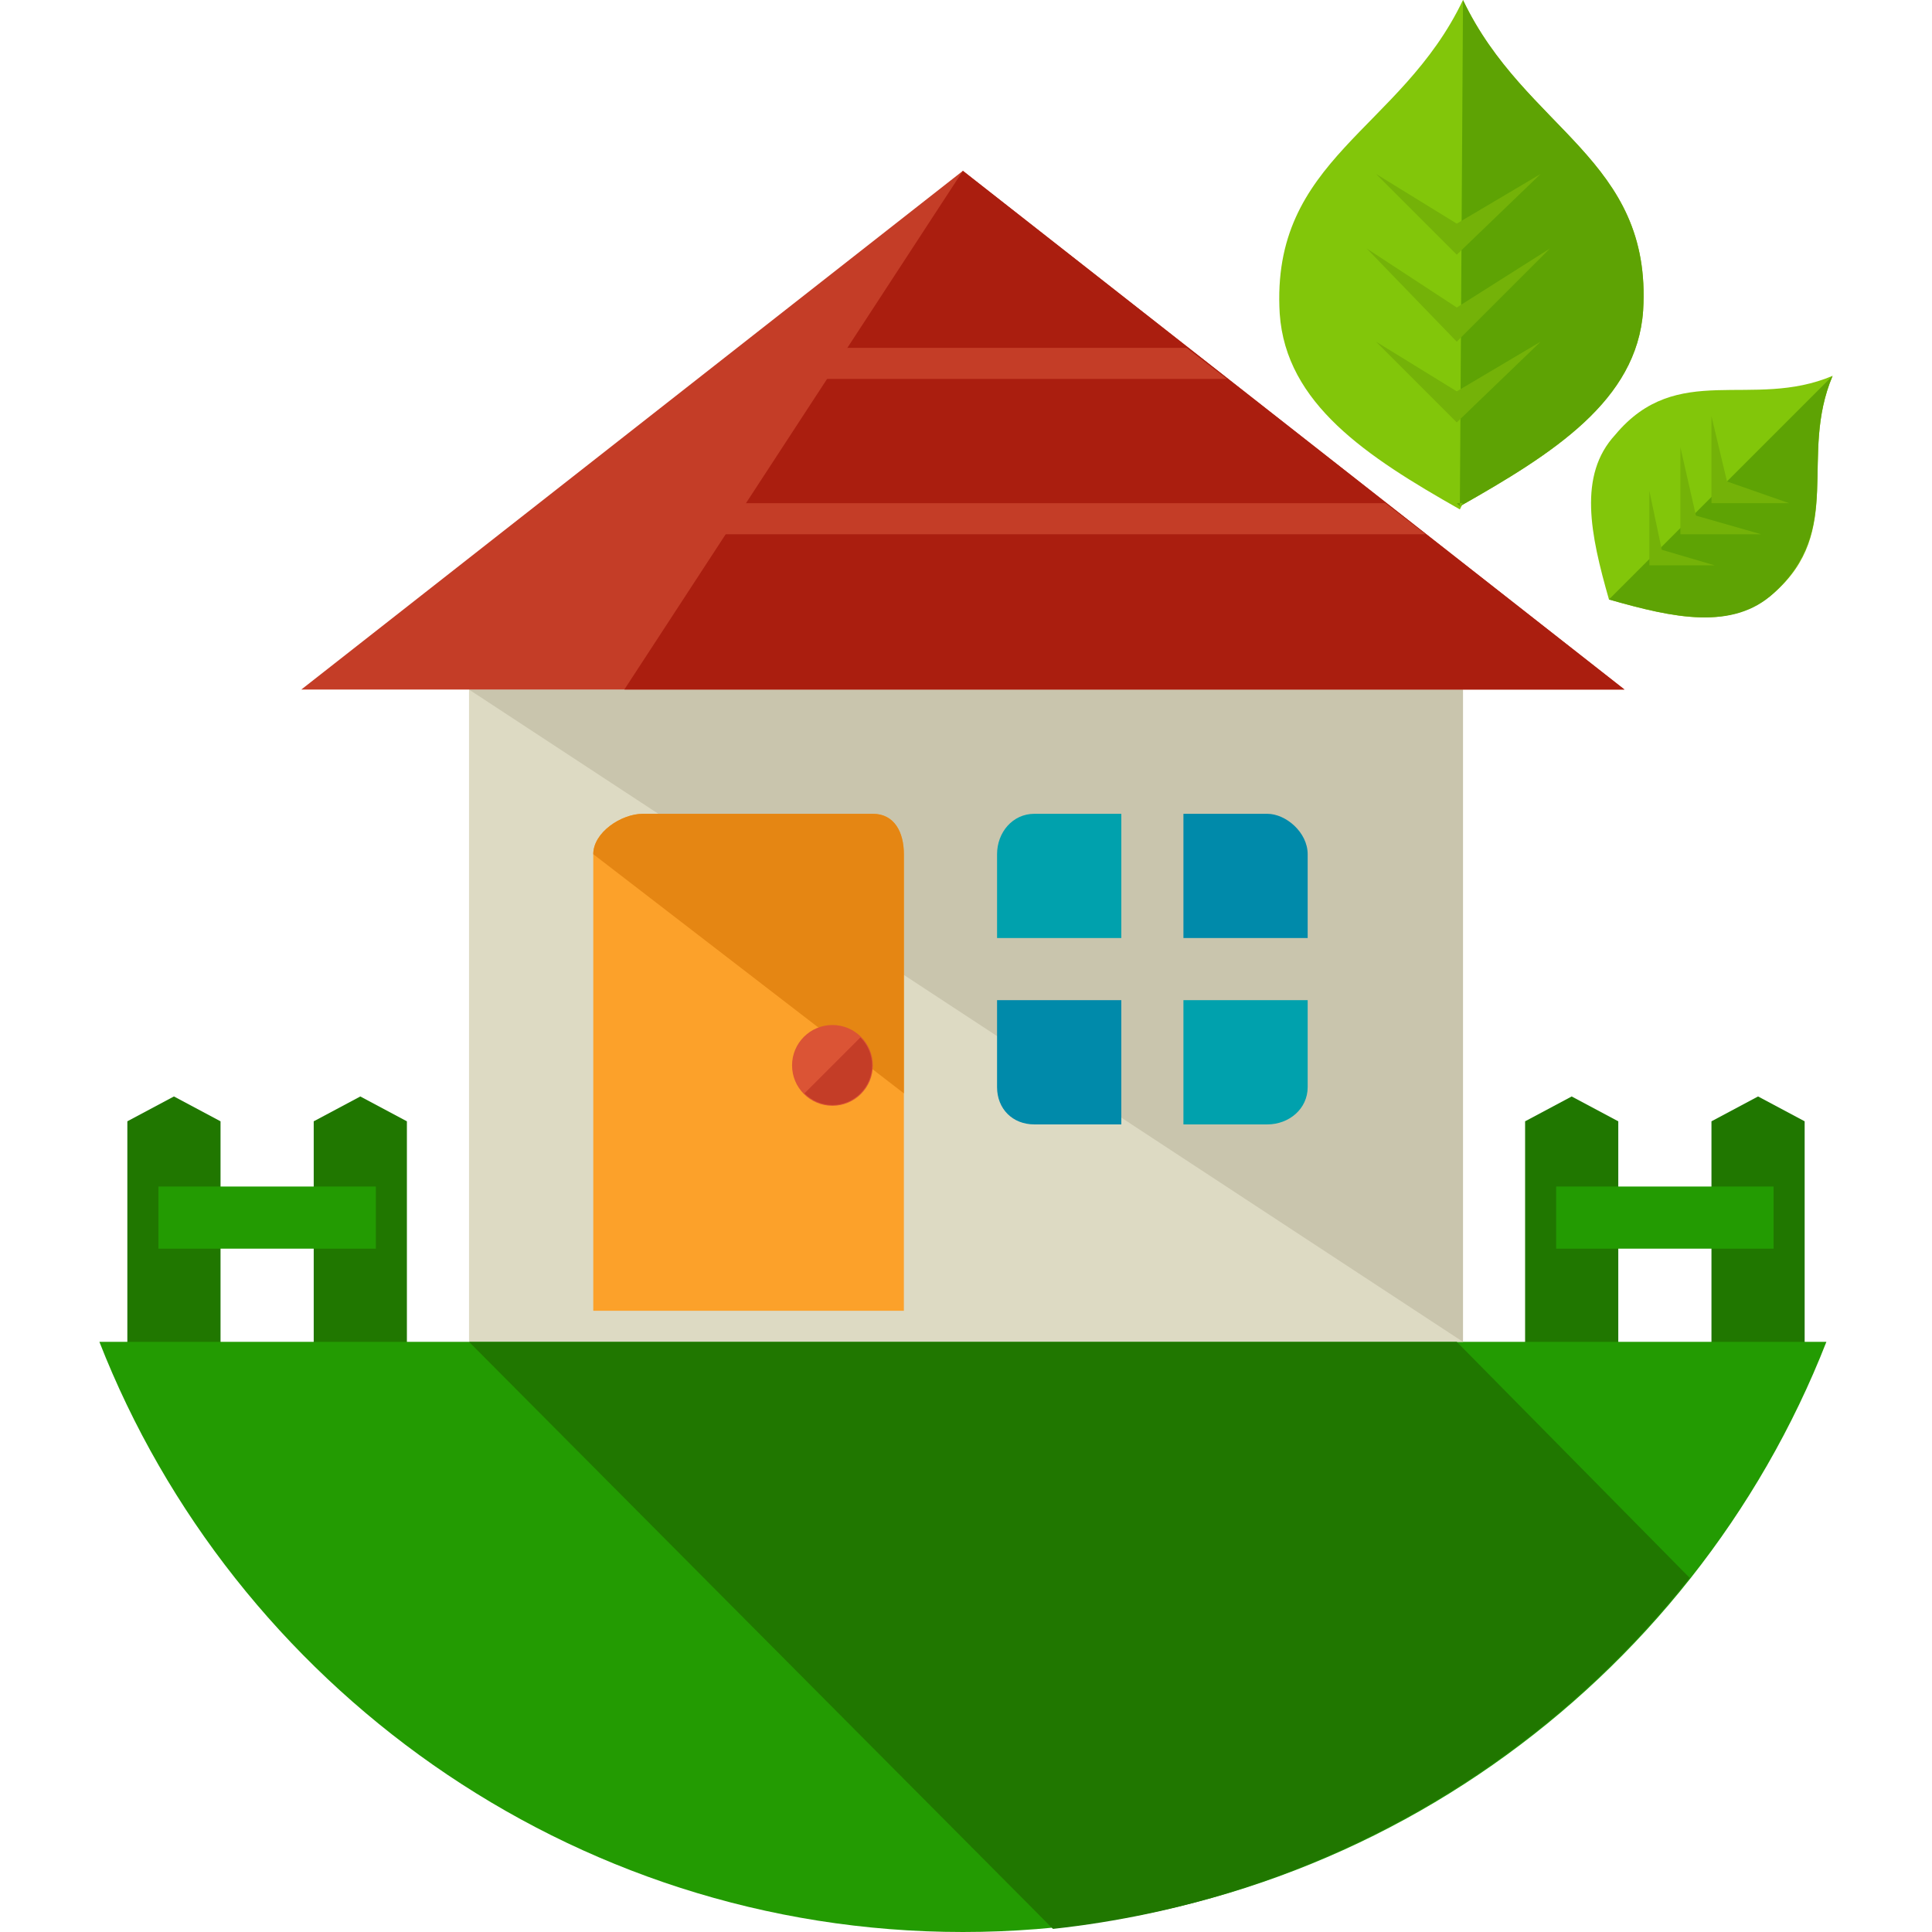 <?xml version="1.0" encoding="iso-8859-1"?>
<!-- Generator: Adobe Illustrator 19.0.0, SVG Export Plug-In . SVG Version: 6.00 Build 0)  -->
<svg version="1.1" id="Layer_1" xmlns="http://www.w3.org/2000/svg" xmlns:xlink="http://www.w3.org/1999/xlink" x="0px" y="0px"
	 viewBox="0 0 497.6 497.6" style="enable-background:new 0 0 497.6 497.6;" xml:space="preserve">
<g>
	<polygon style="fill:#207700;" points="80.8,288.8 92.8,282.4 104.8,288.8 104.8,356 92.8,362.4 80.8,356 	"/>
	<polygon style="fill:#207700;" points="32.8,288.8 44.8,282.4 56.8,288.8 56.8,356 44.8,362.4 32.8,356 	"/>
</g>
<rect x="40.8" y="305.6" style="fill:#239B02;" width="56" height="16"/>
<g>
	<polygon style="fill:#207700;" points="440.8,288.8 452.8,282.4 464.8,288.8 464.8,356 452.8,362.4 440.8,356 	"/>
	<polygon style="fill:#207700;" points="392.8,288.8 404.8,282.4 416.8,288.8 416.8,356 404.8,362.4 392.8,356 	"/>
</g>
<g>
	<rect x="400.8" y="305.6" style="fill:#239B02;" width="56" height="16"/>
	<path style="fill:#239B02;" d="M25.6,345.6c34.4,88,120.8,152,222.4,152s188-64,222.4-152H25.6z"/>
</g>
<rect x="120.8" y="177.6" style="fill:#DDDAC3;" width="256" height="168"/>
<polyline style="fill:#C9C5AD;" points="120.8,177.6 376.8,177.6 376.8,345.6 "/>
<path style="fill:#FCA12A;" d="M232.8,337.6V220c0-5.6-2.4-10.4-8-10.4h-59.2c-5.6,0-12.8,4.8-12.8,10.4v117.6H232.8z"/>
<path style="fill:#E58613;" d="M232.8,281.6V220c0-5.6-2.4-10.4-8-10.4h-59.2c-5.6,0-12.8,4.8-12.8,10.4"/>
<circle style="fill:#DB5435;" cx="214.4" cy="274.4" r="10.4"/>
<path style="fill:#C43D27;" d="M221.6,267.2c4,4,4,10.4,0,14.4s-10.4,4-14.4,0"/>
<path style="fill:#008AAA;" d="M304.8,241.6h32V220c0-5.6-5.6-10.4-10.4-10.4h-21.6V241.6z"/>
<path style="fill:#00A1AD;" d="M288.8,241.6v-32h-22.4c-5.6,0-9.6,4.8-9.6,10.4v21.6H288.8z"/>
<path style="fill:#008AAA;" d="M288.8,257.6h-32V280c0,5.6,4,9.6,9.6,9.6h22.4V257.6z"/>
<path style="fill:#00A1AD;" d="M304.8,257.6v32h21.6c5.6,0,10.4-4,10.4-9.6v-22.4H304.8z"/>
<polygon style="fill:#C43D27;" points="418.4,177.6 248,44 77.6,177.6 "/>
<polygon style="fill:#AA1E0F;" points="418.4,177.6 248,44 160.8,177.6 "/>
<path style="fill:#207700;" d="M435.2,406.4l-60-60.8H122.4h-1.6l150.4,151.2C337.6,489.6,396,456,435.2,406.4z"/>
<g>
	<polygon style="fill:#C43D27;" points="128.8,137.6 367.2,137.6 356.8,129.6 139.2,129.6 	"/>
	<polygon style="fill:#C43D27;" points="180,97.6 316,97.6 305.6,89.6 190.4,89.6 	"/>
</g>
<path style="fill:#82C60A;" d="M472,96.8L472,96.8L472,96.8L472,96.8c-20.8,8.8-40-4-56,15.2c-9.6,10.4-6.4,25.6-1.6,42.4l0,0l0,0
	l0,0c16.8,4.8,31.2,8,42.4-1.6C475.2,136.8,463.2,117.6,472,96.8z"/>
<path style="fill:#5EA304;" d="M414.4,154.4L414.4,154.4L414.4,154.4L414.4,154.4c16.8,4.8,32,8,42.4-1.6
	c18.4-16.8,6.4-35.2,15.2-56l0,0l0,0l0,0"/>
<g>
	<polygon style="fill:#74B208;" points="444.8,124 440.8,107.2 440.8,129.6 460.8,129.6 	"/>
	<polygon style="fill:#74B208;" points="428,141.6 424.8,126.4 424.8,145.6 441.6,145.6 	"/>
	<polygon style="fill:#74B208;" points="436.8,132.8 432.8,115.2 432.8,137.6 453.6,137.6 	"/>
</g>
<path style="fill:#82C60A;" d="M376.8,0v1.6l0,0V0c-16,33.6-49.6,40.8-47.2,80.8c1.6,23.2,22.4,36.8,46.4,50.4l0,0l0.8-1.6l-0.8,0.8
	c24-13.6,45.6-27.2,47.2-50.4C425.6,40.8,392.8,33.6,376.8,0z"/>
<path style="fill:#5EA304;" d="M376,130.4l-0.8-0.8h1.6L376,130.4c24-13.6,45.6-27.2,47.2-50.4c2.4-39.2-30.4-46.4-46.4-80v1.6l0,0
	l0,0"/>
<g>
	<polygon style="fill:#74B208;" points="375.2,57.6 354.4,44.8 375.2,65.6 396.8,44.8 	"/>
	<polygon style="fill:#74B208;" points="375.2,100.8 354.4,88 375.2,108.8 396.8,88 	"/>
	<polygon style="fill:#74B208;" points="375.2,79.2 352,64 375.2,88 399.2,64 	"/>
</g>
<g>
</g>
<g>
</g>
<g>
</g>
<g>
</g>
<g>
</g>
<g>
</g>
<g>
</g>
<g>
</g>
<g>
</g>
<g>
</g>
<g>
</g>
<g>
</g>
<g>
</g>
<g>
</g>
<g>
</g>
</svg>
